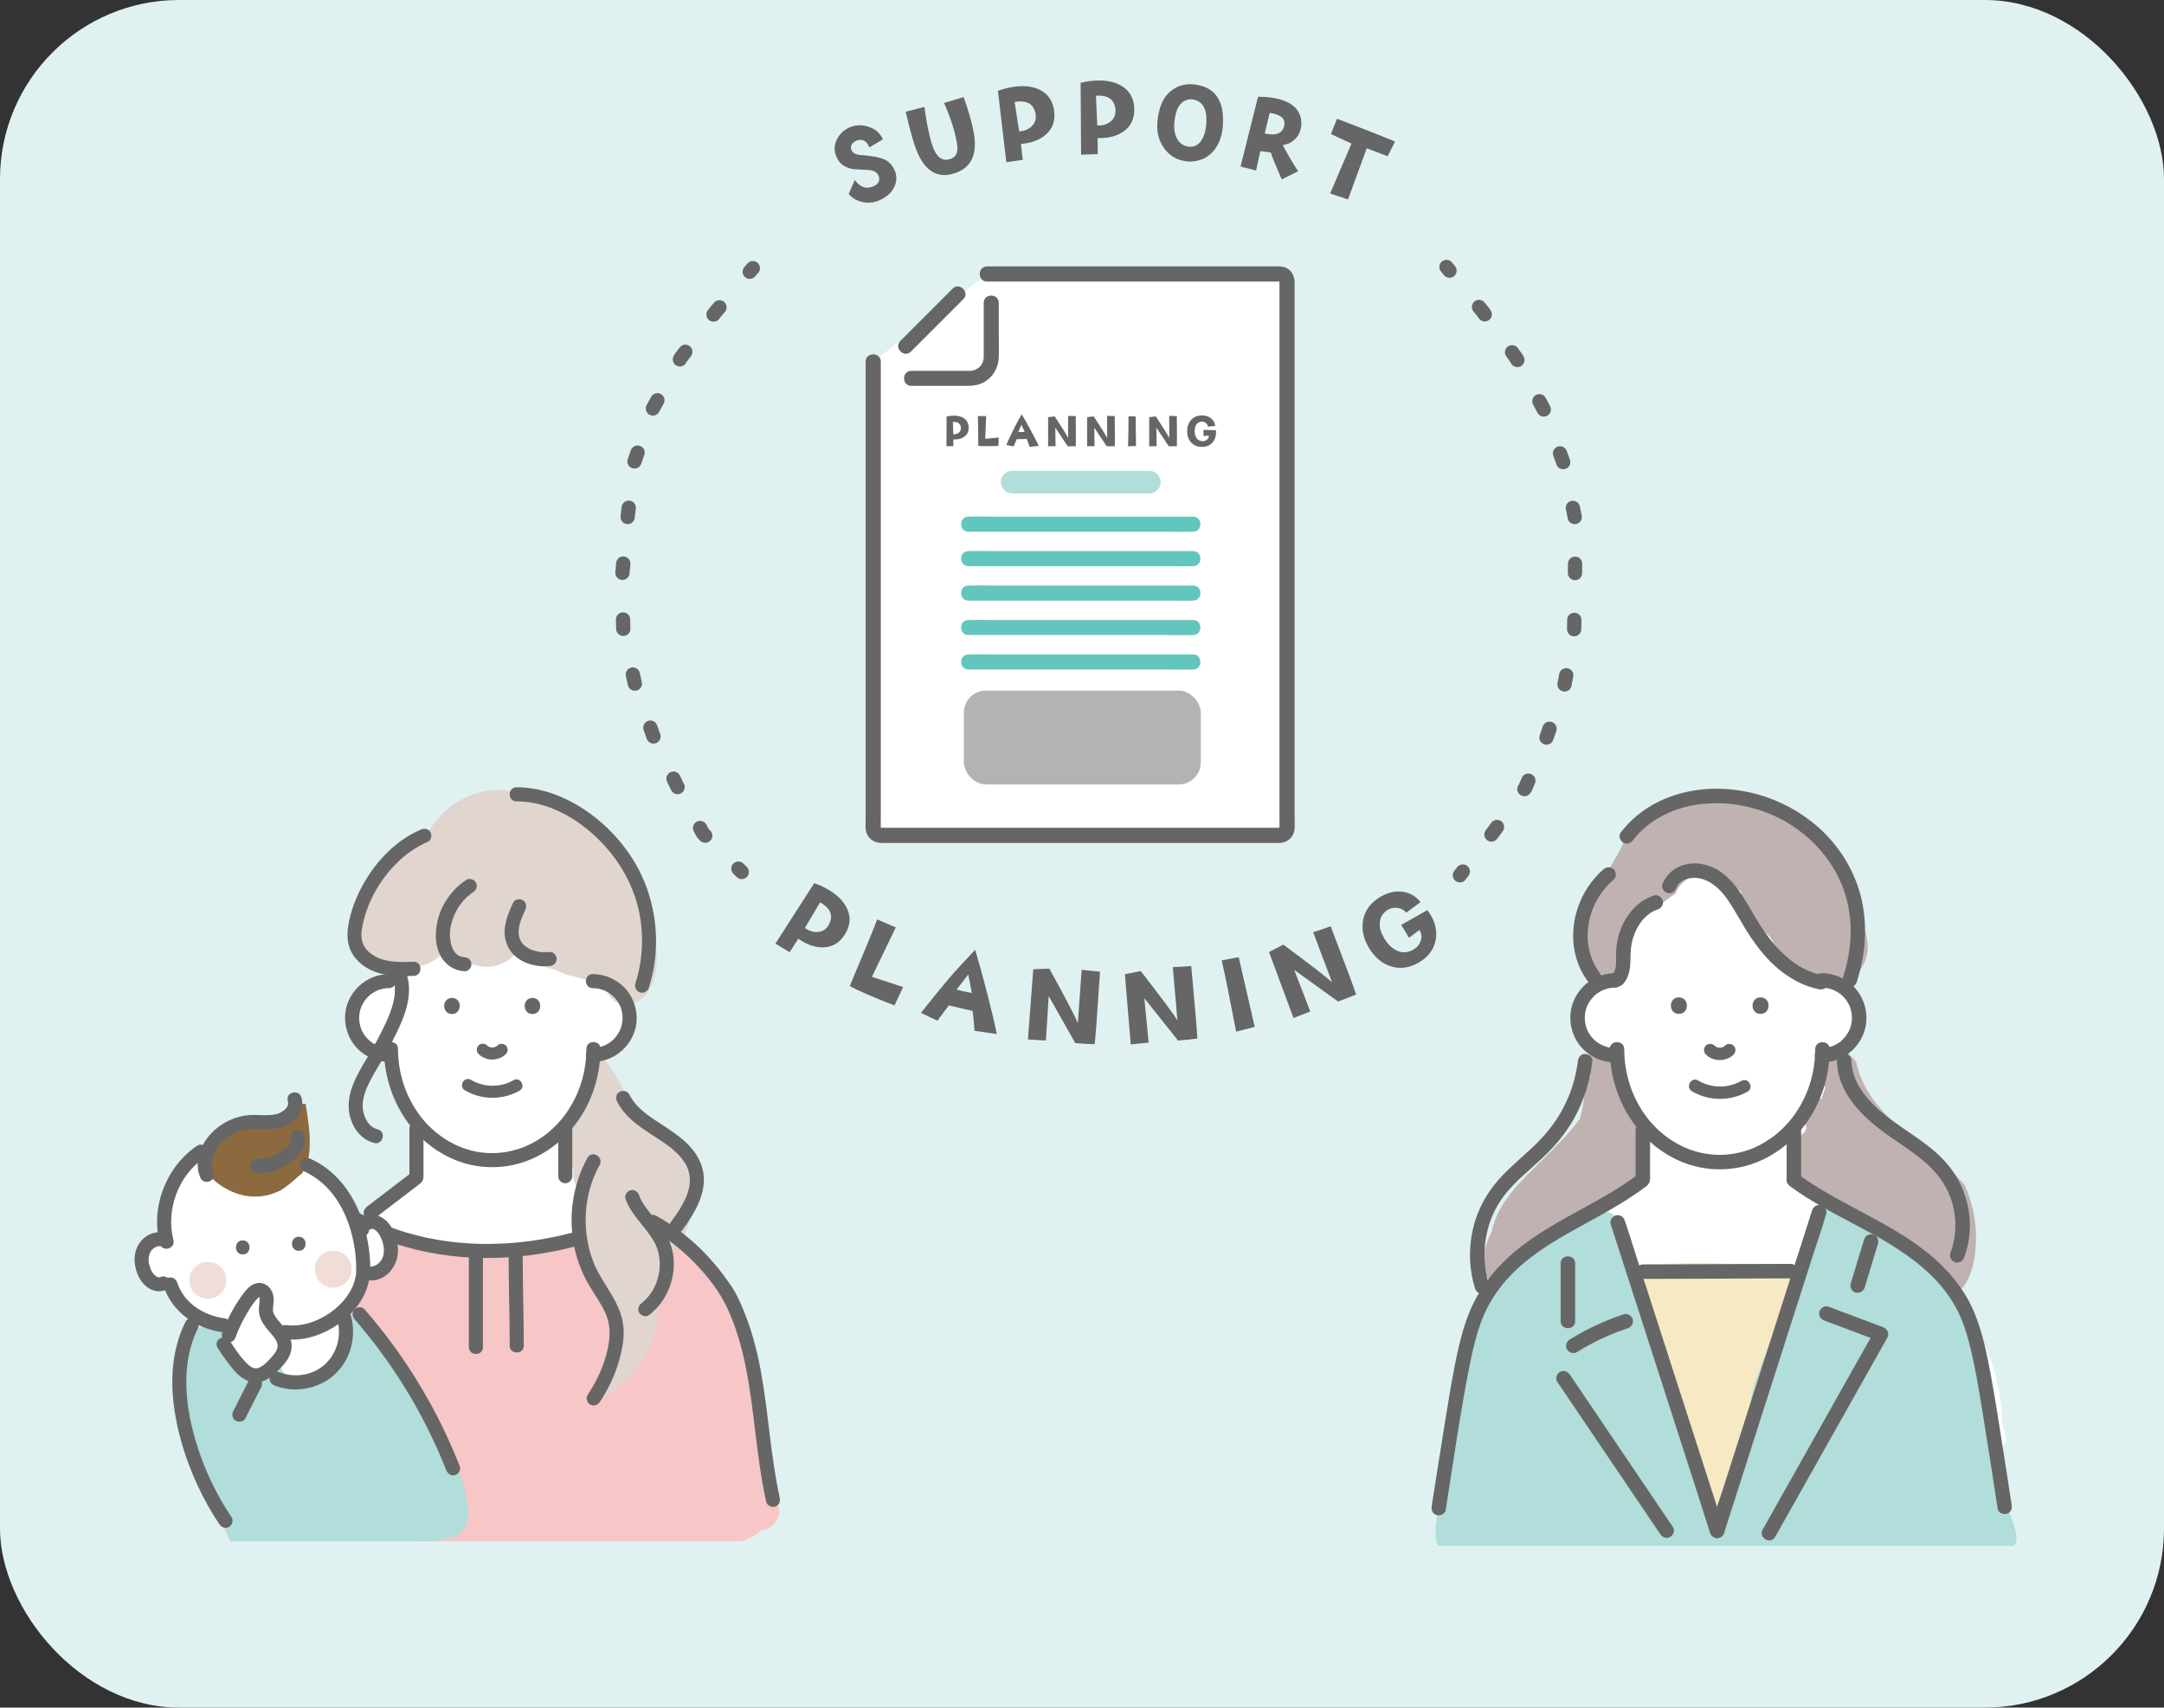 <?xml version="1.0" encoding="UTF-8"?>
<svg id="_東根市ヘルパー派遣" data-name="東根市ヘルパー派遣" xmlns="http://www.w3.org/2000/svg" width="455" height="359" viewBox="0 0 455 359">
  <rect x="0" y="0" width="455" height="359" fill="#333333" stroke="none"/>
  <defs>
    <style>
      .cls-1 {
        fill: #e1d5cf;
      }

      .cls-1, .cls-2, .cls-3, .cls-4, .cls-5, .cls-6, .cls-7, .cls-8, .cls-9, .cls-10, .cls-11, .cls-12 {
        stroke-width: 0px;
      }

      .cls-2 {
        fill: #f2dcd8;
      }

      .cls-13 {
        stroke-dasharray: 0 0 1.966 9.832;
      }

      .cls-13, .cls-14, .cls-15, .cls-16 {
        fill: none;
        stroke: #666;
        stroke-linecap: round;
        stroke-width: 3px;
      }

      .cls-13, .cls-15 {
        stroke-linejoin: bevel;
      }

      .cls-3 {
        fill: #b3b3b3;
      }

      .cls-4 {
        fill: #666;
      }

      .cls-5 {
        fill: #63c6bd;
      }

      .cls-14 {
        stroke-dasharray: 0 0 1.964 9.82;
      }

      .cls-14, .cls-16 {
        stroke-miterlimit: 10;
      }

      .cls-6 {
        fill: #f7c6c6;
      }

      .cls-7 {
        fill: #f7e9c4;
      }

      .cls-8 {
        fill: #8c693e;
      }

      .cls-9 {
        fill: #b1ddda;
      }

      .cls-10 {
        fill: #fff;
      }

      .cls-11 {
        fill: #c0b2b0;
      }

      .cls-12 {
        fill: #dff2f1;
      }
    </style>
  </defs>
  <rect class="cls-12" width="455" height="359" rx="37.667" ry="37.667"/>
  <g>
    <g>
      <path class="cls-11" d="M349.238,254.824c-1.076-6.426-1.432-12.926-1.242-19.436.07-2.384-1.236-3.896-2.931-4.545.532-3.228.102-6.563-1.837-9.862-3.319-5.646-12.124-.528-8.793,5.14.011.019.019.039.03.059-.699.888-1.128,2.021-1.236,3.235-.181,2.042-.519,3.969-1.016,5.803-2.195,2.92-4.848,5.586-7.429,8.149-4.74,4.707-9.864,9.243-11.108,15.478-.538,1.056-.983,2.148-1.303,3.262-1.046,3.645-.041,7.024,2.463,9.025.975,1.32,2.7,1.882,4.402,1.779.033.004.063.012.096.016,1.543.179,2.965-.661,3.911-1.88.15-.182.279-.378.395-.585.492-.819.786-1.744.786-2.628,0-.239-.02-.467-.048-.69.089-.051.188-.106.315-.165.695-.326,1.451-.532,2.182-.767,2.062-.663,4.136-1.291,6.218-1.89,4.165-1.199,8.363-2.269,12.588-3.235,2.876-.657,3.994-3.648,3.556-6.263Z"/>
      <path class="cls-11" d="M412.982,249.022c-6.878-7.944-18.094-12.943-21.86-22.871-.046-.064-.096-.126-.141-.191.006-.067.001-.131.004-.197-.284-.799-.52-1.63-.702-2.496-.356-.544-.821-1.026-1.369-1.415-.911-2.177-2.993-3.63-5.439-3.263-2.279.343-4.686,2.449-4.415,5.001.101.953.22,1.902.339,2.852-3.436,6.819-5.025,15.632-2.269,22.617,1.689,4.282,6.582,7.503,9.871,10.547,3.832,3.547,7.6,7.179,11.502,10.649,3.583,3.186,8.503,5.368,12.745,1.925,3.441-2.792,4.207-7.738,4.225-11.929.017-3.978-.86-7.718-2.416-11.151-.025-.028-.05-.05-.075-.078Z"/>
      <path class="cls-10" d="M421.058,305.582c-.066-1.067.199-1.928.67-2.585-.004-.242-.014-.482-.016-.724-.009-.957-.26-1.757-.67-2.405-.03-1.093-.09-2.186-.19-3.277-.528-5.729-2.018-10.99-4.627-16.125-1.255-2.47-2.649-4.986-4.221-7.4-.74-2.343-2.033-4.361-4.334-5.887-.091-.06-.184-.117-.277-.17-.699-.772-1.428-1.513-2.186-2.216.124-.108.245-.219.368-.327-3.159-1.524-6.356-2.98-9.472-4.576-1.828-.936-5.231-2.298-7.741-4.159-1.514-.169-2.932-.982-3.717-2.586-.256-.106-.511-.215-.769-.317-.09-.036-.181-.07-.272-.104-.422.019-.629-.077-.651-.138-.558-.13-1.067-.405-1.421-.849-.527-.662-.889-1.282-.951-2.13-1.529-.397-2.352-2.191-2.063-3.811-1.857-2.209-1.55-6.066.909-7.739.116-.285.252-.561.389-.838-.641-2.505.432-5.514,3.21-6.324.223-.76.48-1.505.774-2.235-2.249-2.92-.967-8.398,3.84-8.398.43,0,.831.046,1.205.128.268-.329.539-.656.815-.978-.167-.147-.335-.291-.5-.44,1.806-4.191,1.617-9.367-1.123-13.13-.049-.068-.1-.135-.152-.201.556-2.075,1.074-4.146,1.347-6.317.502-4.002.332-8.301-1.244-11.924-.28-1.835-.766-3.631-1.56-5.245-.186-.513-.389-1.023-.62-1.529-2.116-4.634-6.516-7.743-11.139-9.579-2.014-.799-4.137-1.094-6.281-1.086-.851-.217-1.712-.389-2.578-.507-1.961-.652-4.069-.994-6.247-1.04-.868-.018-1.752-.004-2.64.039-7.625,2.079-13.342,7.589-17.959,13.785-.034.227-.071.453-.098.681-.867,1.58-1.562,3.268-2.056,4.989-.771,1.37-1.412,2.815-1.903,4.373-1.016,3.222-1.53,7.482,1.17,10.041.058,1.077.199,2.151.418,3.212-1.21,1.045-2.268,2.275-3.131,3.725-2.001,3.358-2.169,7.58.062,10.432.586.088,1.175.359,1.714.872.414.395.779.814,1.118,1.247.019-0.0.037-.003.057-.003,2.776,0,4.372,1.823,4.798,3.926.398.722.531,1.573.24,2.395.203.585.394,1.172.564,1.763,5.349,3.921,4.921,13.016,2.603,18.495-.309.731-.976,1.199-1.736,1.419-1.155,1.74-3.005,2.899-4.894,3.78-2.371,1.106-4.741,2.196-7.093,3.347-2.689,1.315-5.369,2.67-7.947,4.187-1.994,2.767-3.933,5.581-6.164,8.156.088.364.182.727.286,1.087-3.519,4.2-5.753,9.626-6.934,14.816-1.037,4.563-1.473,9.233-2.347,13.826-.918,4.824-2.412,9.504-3.913,14.171-.423,1.315-.202,2.791.443,4.069.026,1.944.203,3.89.543,5.892.085.499.33,1.003.679,1.465h23.797c2.688-.108,5.38-.135,8.074-.037.243.009.485.026.727.037h64.348l16.644-.97c1.751-.102,3.161-.992,3.929-2.299-.996-5.197-1.578-10.466-1.905-15.751Z"/>
      <path class="cls-11" d="M391.713,194.662c.308-3.936-.76-8.044-2.749-11.383-1.485-2.493-3.531-4.685-5.771-6.514-1.325-1.082-2.695-2.11-4.063-3.137-.374-.281-.751-.558-1.125-.84.058.026-1.283-1.063-1.26-1.044-1.592-1.357-3.527-2.168-5.478-2.316-2.368-1.129-4.895-1.749-7.45-1.722-1.248-.329-2.525-.572-3.833-.693-7.176-.667-12.779,3.047-17.72,7.649-.017.328-.095.679-.249,1.052-2.224,5.379-5.974,9.956-8.072,15.367-1.199,3.093-3.44,9.432-.094,12.002.931.715,1.583,1.73,1.597,2.824.253.087.514.165.786.227,1.654.377,3.565.224,5.292-.402-.567-1.401-.289-3.228,1.187-4.159-1.094-3.672.691-7.393,3.191-10.207.919-1.035,2.035-1.214,3.014-.881,1.018-.989,2.16-1.862,3.34-2.59.185-.453.368-.874.661-1.274.534-.729.97-1.161,1.695-1.692.936-.686,2.057-1.022,3.211-1.065 1-.037,1.857.439,2.435,1.158.694.047,1.397.012,2.093-.111.757.429,1.561.956,2.514,1.636.215.153.249.167.24.152.056.051.18.161.44.384.19.163.377.328.567.49.022.173.045.345.075.518.653,3.739,3.087,6.551,5.947,8.821.997,1.618,1.896,3.288,2.719,5.003.947,1.974,3.046,3.336,5.209,3.866.091.065.172.133.265.197,2.997,2.074,7.606,1.162,10.067-1.299,2.797-2.797,2.795-6.6,1.321-10.014Z"/>
      <path class="cls-7" d="M362.064,317.952c2.558-8.327,5.456-16.537,7.55-25.026.306-1.239.877-2.155,1.594-2.792.899-4.345,2.038-8.617,3.56-12.744.736-.933,1.427-1.925,2.068-2.977,1.52-2.493.452-6.125-1.827-7.573-1.509-.959-3.185-.94-4.612-.224-.638-.387-1.39-.638-2.261-.697-5.725-.384-11.452-.465-17.183-.244-4.481.173-7.967,6.299-4.946,9.859,3.837,4.522,3.377,11.551,6.075,16.489,3.618,6.622,4.924,14.512,5.948,22.011.286,2.091,2.162,3.547,4.033,3.918Z"/>
      <path class="cls-9" d="M302.617,325h120.627c2.231-1-1.075-7.643-2.232-10.215-1.307-2.906-2.087-6.022-2.559-9.157-.169-1.12,1.283-3.566.452-4.059-1.139-7.937-2.16-14.469-4.574-22.248-1.762-5.677-5.468-11.056-10.787-13.841-.931-1.049-1.944-2.024-3.032-2.89-1.142-.909-2.516-1.647-3.921-2.033-2.322-1.619-4.824-2.998-7.314-4.179-.477-.226-.745-2.539-1.483-.45-1.71-.728-3.165-4.866-4.469-2.957-.648.23-1.885,5.104-2.322,5.679-.204.239-.392.512-.558.826-1.621,3.053-2.597,6.17-3.032,9.526-2.769,6.813-5.439,13.664-8.004,20.554-2.518,5.959-.813,13.517-4.308,18.956-2.112,3.286-.831,2.385-.868,2.603-.086-.388-3.385,9.066-3.471,8.678-.207-.929-2.05-9.925-2.603-10.414-1.463-4.265-4.612-9.62-6.075-13.885-.572-1.667.533-5.798-.868-6.075-3.925-10.102-5.448-20.079-9.373-30.18-.837-2.153-2.957-5.15-5.38-4.532-7.78,1.982-15.3,7.373-20.486,13.564-2.747,3.279-4.728,7.055-5.766,11.056-.007.021-.017.039-.024.06-2.908,8.326-4.764,16.984-5.559,25.742-1.519,3.55-1.152,7.416-2.01,11.193-.476,2.098-1.503,7.825,0,8.678Z"/>
    </g>
    <g>
      <path class="cls-4" d="M376.369,249.387c9.354,6.912,21.124,10.475,29.503,18.572,2.125,2.053,3.874,4.242,5.312,6.823,1.546,2.775,2.462,5.862,3.196,8.938,1.299,5.441,2.111,11.018,3.013,16.537.923,5.644,1.759,11.302,2.641,16.953.127.813,1.145,1.264,1.873,1.064.868-.238,1.191-1.058,1.064-1.873-.824-5.276-1.612-10.558-2.459-15.831-.837-5.204-1.648-10.434-2.733-15.592-.721-3.427-1.642-6.822-3.1-10.015-1.278-2.798-3.094-5.358-5.164-7.626-4.001-4.383-9.096-7.603-14.247-10.461-5.855-3.248-11.958-6.125-17.362-10.119-.662-.489-1.7-.11-2.084.546-.453.774-.117,1.593.546,2.084h0Z"/>
      <path class="cls-4" d="M344.613,246.757c-9.309,7.09-21.088,10.702-29.253,19.329-2.132,2.252-3.988,4.809-5.393,7.577-1.506,2.967-2.472,6.186-3.228,9.416-1.285,5.484-2.117,11.091-3.034,16.646-.931,5.642-1.785,11.298-2.679,16.946-.129.811.208,1.638,1.064,1.873.724.199,1.744-.246,1.873-1.064,1.619-10.225,3.054-20.512,5.082-30.667.654-3.277,1.437-6.558,2.672-9.671,1.065-2.681,2.669-5.263,4.478-7.423,3.669-4.383,8.283-7.447,13.217-10.271,5.651-3.235,11.537-6.101,16.737-10.062.653-.497.998-1.312.546-2.084-.376-.643-1.425-1.048-2.084-.546h0Z"/>
      <g>
        <path class="cls-4" d="M381.664,220.569c-.016,4.592-1.263,9.038-3.768,12.918-1.167,1.808-2.57,3.406-4.293,4.858-1.376,1.159-3.46,2.435-5.091,3.085-4.025,1.604-8.227,1.799-12.299.548-3.901-1.198-7.515-3.848-9.964-7.096-3.146-4.173-4.722-9.158-4.74-14.313-.007-1.96-3.053-1.963-3.046,0,.036,10.135,5.809,19.968,15.387,23.798,4.388,1.754,9.403,1.935,13.918.548,4.702-1.444,8.724-4.465,11.682-8.361,3.466-4.564,5.238-10.276,5.258-15.986.007-1.96-3.039-1.963-3.046,0h0Z"/>
        <path class="cls-4" d="M383.044,207.644c1.362.015,2.532.386,3.716,1.194.154.105.41.316.652.548.257.247.508.51.724.795-.087-.114.124.187.152.229.107.162.208.328.304.497.167.297.308.599.373.776.961,2.659.24,5.402-1.921,7.239-.366.311-1.251.826-1.694.986-.862.311-1.461.415-2.305.425-1.959.022-1.964,3.068,0,3.046,3.951-.044,7.442-2.5,8.827-6.197,1.341-3.579.211-7.895-2.738-10.335-1.733-1.434-3.834-2.224-6.089-2.249-1.96-.022-1.962,3.024,0,3.046h0Z"/>
        <path class="cls-4" d="M339.558,220.333c-1.362-.015-2.532-.386-3.716-1.194-.154-.105-.41-.316-.652-.548-.257-.247-.508-.51-.724-.795.087.115-.124-.187-.152-.228-.107-.162-.208-.328-.304-.497-.167-.297-.308-.599-.373-.776-.961-2.659-.24-5.402,1.921-7.239.366-.311,1.251-.826,1.694-.986.862-.311,1.461-.415,2.305-.425,1.959-.022,1.964-3.068,0-3.046-3.951.044-7.442,2.5-8.827,6.197-1.341,3.579-.211,7.895,2.738,10.335,1.733,1.434,3.834,2.224,6.089,2.249,1.96.022,1.962-3.024,0-3.046h0Z"/>
      </g>
      <g>
        <path class="cls-4" d="M370.173,213.163c2.24,0,2.244-3.481,0-3.481-2.24,0-2.244,3.481,0,3.481h0Z"/>
        <path class="cls-4" d="M353.002,213.163c2.24,0,2.244-3.481,0-3.481-2.24,0-2.244,3.481,0,3.481h0Z"/>
      </g>
      <path class="cls-4" d="M358.656,221.676c1.548,1.583,4.305,1.584,5.863.017.482-.485.52-1.368,0-1.846-.52-.477-1.332-.517-1.846,0-.076.076-.155.148-.239.215.088-.068.176-.136.264-.204-.184.142-.383.258-.596.351.104-.044.208-.088.312-.132-.249.103-.507.171-.774.208.116-.015.231-.031.347-.047-.269.032-.536.031-.805-.003.116.015.231.031.347.047-.249-.036-.489-.1-.723-.193.104.044.208.088.312.132-.214-.091-.414-.204-.6-.344.088.068.176.136.264.204-.099-.078-.192-.16-.28-.251-.478-.489-1.373-.515-1.846,0-.483.526-.51,1.324,0,1.846h0Z"/>
      <path class="cls-4" d="M366.117,227.249c-2.807,1.61-6.28,1.571-9.06-.082-1.447-.861-2.762,1.395-1.318,2.254,3.557,2.116,8.108,2.14,11.695.082,1.457-.836.144-3.092-1.318-2.254h0Z"/>
      <g>
        <path class="cls-4" d="M343.9,237.591v10.156c0,.797.701,1.56,1.523,1.523.825-.037,1.523-.669,1.523-1.523v-10.156c0-.797-.701-1.56-1.523-1.523-.825.037-1.523.669-1.523,1.523h0Z"/>
        <path class="cls-4" d="M375.656,237.591v10.156c0,.797.7,1.56,1.523,1.523.825-.037,1.523-.669,1.523-1.523v-10.156c0-.797-.7-1.56-1.523-1.523-.825.037-1.523.669-1.523,1.523h0Z"/>
      </g>
      <path class="cls-4" d="M352.479,186.673c.807-1.981,3.402-2.461,5.374-1.891,2.524.73,4.338,2.745,5.74,4.869,1.591,2.41,2.903,4.991,4.522,7.385,1.669,2.467,3.565,4.831,5.873,6.731,2.47,2.033,5.331,3.612,8.496,4.217.807.154,1.643-.226,1.873-1.064.204-.744-.252-1.718-1.064-1.873-5.912-1.128-10.121-5.739-13.238-10.593-3.123-4.864-5.773-11.604-12.171-12.792-3.481-.646-6.97.832-8.344,4.203-.31.762.337,1.674,1.064,1.873.872.24,1.562-.299,1.873-1.064h0Z"/>
      <path class="cls-4" d="M347.726,188.27c-3.374,1.13-5.687,3.861-6.953,7.109-.611,1.569-.928,3.268-.986,4.949-.05,1.439.255,3.358-.688,4.417-.547.614-.605,1.548,0,2.154.557.557,1.605.617,2.154,0,1.309-1.469,1.545-3.317,1.565-5.217.017-1.641.073-2.92.541-4.474.798-2.65,2.591-5.135,5.176-6.001.78-.261,1.29-1.049,1.064-1.873-.209-.761-1.09-1.326-1.873-1.064h0Z"/>
      <path class="cls-4" d="M343.376,176.612c1.718-2.277,4.05-4.05,6.584-5.329,1.25-.631,2.561-1.121,3.909-1.498.704-.197,1.416-.361,2.134-.494.591-.109,1.067-.18,1.435-.224,2.291-.271,4.614-.269,6.906-.007.101.012.203.024.304.036.499.059-.295-.045.202.027.252.037.504.076.755.119.603.103,1.202.223,1.798.361,1.09.253,2.167.564,3.223.933,8.258,2.878,15.194,9.628,17.557,18.201.747,2.711,1.011,5.127.917,7.983-.102,3.062-.686,5.969-1.649,8.947-.253.782.296,1.662,1.064,1.873.824.227,1.619-.278,1.873-1.064,1.77-5.476,2.315-11.335,1.112-16.99-1.037-4.877-3.42-9.402-6.731-13.116-6.455-7.238-16.443-11.202-26.101-10.47-6.981.529-13.643,3.502-17.923,9.173-.496.657-.105,1.703.546,2.084.78.456,1.587.112,2.084-.546h0Z"/>
      <path class="cls-4" d="M337.14,182.765c-5.145,4.436-7.612,11.855-5.768,18.448.519,1.858,1.381,3.627,2.538,5.17.492.657,1.316.995,2.084.546.648-.379,1.042-1.422.546-2.084-1.8-2.402-2.709-5.13-2.732-8.023-.023-2.854.775-5.658,2.272-8.134.873-1.443,1.903-2.64,3.214-3.77.623-.537.551-1.602,0-2.154-.618-.618-1.529-.539-2.154,0h0Z"/>
      <path class="cls-4" d="M381.02,254.44c-.715,2.235-1.43,4.47-2.146,6.705-1.704,5.324-3.407,10.647-5.111,15.971-2.066,6.455-4.131,12.91-6.197,19.364-1.785,5.577-3.57,11.155-5.354,16.732-.862,2.695-1.841,5.38-2.594,8.107-.011.039-.025.077-.037.116-.251.783.294,1.662,1.064,1.873.822.226,1.622-.278,1.873-1.064.715-2.235,1.43-4.47,2.146-6.705,1.704-5.324,3.407-10.647,5.111-15.971,2.066-6.455,4.131-12.91,6.197-19.364,1.785-5.577,3.57-11.155,5.354-16.732.862-2.695,1.841-5.38,2.594-8.107.011-.039.025-.077.037-.116.251-.783-.294-1.662-1.064-1.873-.822-.226-1.622.278-1.873,1.064h0Z"/>
      <path class="cls-4" d="M362.518,321.435c-.694-2.153-1.388-4.306-2.082-6.46-1.666-5.17-3.333-10.339-4.999-15.509-2.009-6.232-4.017-12.463-6.026-18.695-1.742-5.404-3.484-10.808-5.226-16.212-.845-2.62-1.636-5.266-2.536-7.868-.012-.036-.023-.072-.035-.108-.252-.783-1.056-1.288-1.873-1.064-.769.211-1.317,1.087-1.064,1.873l2.082,6.46c1.666,5.17,3.333,10.339,4.999,15.509,2.009,6.232,4.017,12.463,6.026,18.695,1.742,5.404,3.484,10.808,5.226,16.212.845,2.62,1.636,5.265,2.536,7.868.012.036.023.072.035.108.252.783,1.056,1.288,1.873,1.064.769-.211,1.317-1.087,1.064-1.873h0Z"/>
      <path class="cls-4" d="M345.482,268.87c8.225-.001,16.449-.065,24.674-.094,2.109-.007,4.218-.013,6.326-.013,1.96-0,1.963-3.046,0-3.046-8.225.001-16.449.065-24.674.094-2.109.007-4.218.013-6.326.013-1.96 0-1.963,3.046,0,3.046h0Z"/>
      <path class="cls-4" d="M328.141,265.606v12.156c0,1.96,3.046,1.963,3.046,0v-12.156c0-1.96-3.046-1.963-3.046,0h0Z"/>
      <path class="cls-4" d="M331.572,284.258c3.346-2.089,6.912-3.774,10.66-5.003.781-.256,1.289-1.053,1.064-1.873-.21-.765-1.089-1.321-1.873-1.064-3.99,1.309-7.825,3.086-11.388,5.31-.697.435-.97,1.359-.546,2.084.407.696,1.383.984,2.084.546h0Z"/>
      <path class="cls-4" d="M327.435,290.522c5.633,8.329,11.266,16.659,16.9,24.988,1.593,2.355,3.185,4.709,4.778,7.064.46.68,1.341.981,2.084.546.675-.395,1.009-1.399.546-2.084-5.633-8.329-11.267-16.659-16.9-24.988-1.593-2.355-3.185-4.709-4.778-7.064-.46-.68-1.341-.981-2.084-.546-.675.395-1.009,1.399-.546,2.084h0Z"/>
      <path class="cls-4" d="M391.943,260.594c-.938,3.095-1.877,6.19-2.815,9.285-.231.762.276,1.694,1.064,1.873.822.187,1.626-.247,1.873-1.064.938-3.095,1.877-6.19,2.815-9.285.231-.762-.276-1.694-1.064-1.873-.822-.187-1.626.247-1.873,1.064h0Z"/>
      <path class="cls-4" d="M383.609,277.638c3.828,1.437,7.656,2.874,11.484,4.311-.303-.746-.607-1.491-.91-2.237-6.109,10.852-12.219,21.705-18.328,32.557-1.746,3.101-3.491,6.201-5.237,9.302-.963,1.71,1.667,3.247,2.63,1.537,6.109-10.852,12.219-21.705,18.328-32.557,1.746-3.101,3.491-6.202,5.237-9.302.517-.918.009-1.892-.91-2.237-3.828-1.437-7.656-2.874-11.484-4.311-.77-.289-1.669.322-1.873,1.064-.235.854.291,1.583,1.064,1.873h0Z"/>
      <path class="cls-4" d="M386.236,223.008c.135,7.123,5.801,12.231,11.218,16.008,2.747,1.915,5.608,3.705,8.058,6.006,2.365,2.222,4.144,4.878,5.015,8.024.958,3.46.793,7.105-.468,10.471-.289.77.321,1.669,1.064,1.873.854.235,1.584-.291,1.873-1.064,2.466-6.581,1.012-14.171-3.482-19.515-4.399-5.231-10.991-7.858-15.741-12.693-2.443-2.486-4.425-5.597-4.491-9.111-.037-1.958-3.083-1.964-3.046,0h0Z"/>
      <path class="cls-4" d="M331.759,223.092c-.407,3.467-1.499,6.881-3.134,9.962-1.693,3.19-3.952,5.888-6.584,8.344-2.708,2.527-5.63,4.861-7.925,7.792-2.221,2.836-3.792,6.138-4.525,9.672-.827,3.986-.678,8.161.563,12.046.25.783,1.057,1.288,1.873,1.064.77-.212,1.315-1.087,1.064-1.873-2.032-6.361-.842-13.643,3.312-18.924,2.254-2.865,5.14-5.149,7.792-7.623,2.701-2.519,5.078-5.34,6.86-8.588,2.022-3.686,3.261-7.702,3.751-11.871.096-.818-.769-1.523-1.523-1.523-.903,0-1.427.702-1.523,1.523h0Z"/>
    </g>
  </g>
  <g>
    <g>
      <g>
        <g>
          <path class="cls-10" d="M207.541,57.607h61.569c.825,0,1.5.675,1.5,1.5v115.012c0,.825-.675,1.5-1.5,1.5h-84.008c-.825,0-1.5-.675-1.5-1.5v-98.073"/>
          <path class="cls-4" d="M207.541,59.202h60.704c.22,0,.44.006.66,0,.052-.001.105-.002.157,0,.013.001.025-.001.038,0-.06-.003-.055-.087-.017-.001.006.015.108.068-.022-.011-.026-.016-.151-.143-.02-.013.13.13.003.006-.013-.02-.082-.134-.019-.025-.011-.022.071.027.007.119-.001-.022.001.019-.001.039,0,.059.004.1,0,.2,0,.299v112.23c0,.792.037,1.595,0,2.387-0.0.01.001.02,0,.03.014-.219-.1.134.012-.05.122-.2-.142.159.082-.049.046-.043-.188.015-.005.004-.075.004-.152.002-.226,0-.468-.009-.938,0-1.406,0h-80.9c-.431,0-.871-.025-1.302,0-.055.003-.114.004-.17,0,.238.015-.211-.081.087.046.074.031-.168-.145.012.049.045.049-.015-.192-.004-.004-.001-.02.001-.04,0-.06-.035-.98,0-1.967,0-2.948v-95.061c0-2.053-3.19-2.056-3.19,0v95.619c0,.814-.033,1.636,0,2.45.075,1.837,1.496,3.085,3.291,3.099.455.003.911,0,1.367,0h81.15c.396,0,.793.006,1.19,0,1.779-.028,3.136-1.332,3.202-3.119.029-.783,0-1.572,0-2.355V60.499c0-.388.002-.775,0-1.163-.008-1.454-.803-2.806-2.274-3.211-.526-.145-1.082-.113-1.622-.113h-60.768c-2.053,0-2.056,3.19,0,3.19h0Z"/>
        </g>
        <path class="cls-4" d="M206.837,63.67c0,3.723.007,7.445,0,11.168,0,.065.001.131,0,.196,0,.009 0.0.019,0,.028-.002.112-.058.609-.023.423-.041.216-.099.429-.171.637-.011.031-.119.273-.027.074-.045.097-.097.194-.15.286-.053.093-.11.185-.169.274.001-.002-.154.209-.067.099.099-.126-.113.124-.135.146-.093.096-.187.19-.285.281-.064.059-.55.382-.707.451-.308.135-.704.22-1.001.232-.166.007-.333.003-.499.003h-11.986c-2.032,0-2.036,3.158,0,3.158h11.818c1.179,0,2.305-.168,3.368-.724,1.888-.987,3.064-2.982,3.183-5.082.1-1.768.008-3.565.008-5.335v-6.314c0-2.032-3.158-2.036-3.158,0h0Z"/>
        <path class="cls-4" d="M191.531,73.913c3.21-3.21,6.42-6.42,9.631-9.631.457-.457.914-.914,1.371-1.371,1.439-1.439-.794-3.673-2.233-2.233l-9.631,9.631-1.371,1.371c-1.439,1.439.794,3.673,2.233,2.233h0Z"/>
      </g>
      <path class="cls-9" d="M212.803,103.728h28.878c1.239,0,2.426-1.089,2.369-2.369-.058-1.283-1.041-2.369-2.369-2.369h-28.878c-1.239,0-2.426,1.09-2.369,2.369.058,1.283,1.041,2.369,2.369,2.369h0Z"/>
      <g>
        <path class="cls-5" d="M203.614,111.781h41.434c1.908,0,3.83.068,5.737,0,.028-.001.056,0,.084,0,2.032,0,2.036-3.158,0-3.158h-41.434c-1.908,0-3.83-.068-5.737,0-.028.001-.056,0-.084,0-2.032,0-2.036,3.158,0,3.158h0Z"/>
        <path class="cls-5" d="M203.614,119.023h41.434c1.908,0,3.83.068,5.737,0,.028-.001.056,0,.084,0,2.032,0,2.036-3.158,0-3.158h-41.434c-1.908,0-3.83-.068-5.737,0-.028.001-.056,0-.084,0-2.032,0-2.036,3.158,0,3.158h0Z"/>
        <path class="cls-5" d="M203.614,126.266h41.434c1.908,0,3.83.068,5.737,0,.028-.001.056,0,.084,0,2.032,0,2.036-3.158,0-3.158h-41.434c-1.908,0-3.83-.068-5.737,0-.028.001-.056,0-.084,0-2.032,0-2.036,3.158,0,3.158h0Z"/>
        <path class="cls-5" d="M203.614,133.508h41.434c1.908,0,3.83.068,5.737,0,.028-.001.056,0,.084,0,2.032,0,2.036-3.158,0-3.158h-41.434c-1.908,0-3.83-.068-5.737,0-.028.001-.056,0-.084,0-2.032,0-2.036,3.158,0,3.158h0Z"/>
        <path class="cls-5" d="M203.614,140.75h41.434c1.908,0,3.83.068,5.737,0,.028-.001.056,0,.084,0,2.032,0,2.036-3.158,0-3.158h-41.434c-1.908,0-3.83-.068-5.737,0-.028.001-.056,0-.084,0-2.032,0-2.036,3.158,0,3.158h0Z"/>
      </g>
      <g>
        <path class="cls-4" d="M203.664,89.754c.047.909-.263,1.599-.929,2.07-.586.417-1.346.606-2.282.565l-.01,1.394-1.444.03.03-6.251c.545-.121,1.06-.182,1.545-.182.841,0,1.538.182,2.09.546.626.417.959,1.026 1,1.827ZM202.018,89.774c-.121-.768-.676-1.124-1.666-1.07l.081,2.585c.431.033.806-.065,1.126-.298s.48-.56.48-.984c0-.067-.007-.144-.02-.232Z"/>
        <path class="cls-4" d="M209.995,91.985l-.061,1.768c-.902.033-1.696.051-2.383.051-.889,0-1.508-.024-1.858-.071-.02-3.244-.05-5.331-.091-6.261h1.757l-.212,4.767,2.848-.253Z"/>
        <path class="cls-4" d="M218.416,93.742c-.693.074-1.343.139-1.949.192-.195-.619-.387-1.165-.576-1.636l-2.12.03-.646,1.535-1.555-.323c.835-1.824,1.474-3.167,1.919-4.029.135-.263.579-1.07,1.333-2.423.579.962,1.245,2.144,1.999,3.544.693,1.286,1.225,2.322,1.595,3.109ZM215.448,90.794c-.094-.215-.323-.71-.687-1.484l-.666,1.525c.478.013.929,0,1.353-.041Z"/>
        <path class="cls-4" d="M226.191,93.804c-.545.019-1.107.03-1.686.03l-2.615-3.908.051,3.878-1.565.019v-6.119l1.394-.161c1.629,2.497,2.571,4.012,2.827,4.544l-.02-4.655c.707.027,1.242.04,1.606.04l.03,4.524c0,.901-.007,1.504-.02,1.808Z"/>
        <path class="cls-4" d="M234.391,93.804c-.545.019-1.107.03-1.686.03l-2.615-3.908.051,3.878-1.565.019v-6.119l1.394-.161c1.629,2.497,2.571,4.012,2.827,4.544l-.02-4.655c.707.027,1.242.04,1.606.04l.03,4.524c0,.901-.007,1.504-.02,1.808Z"/>
        <path class="cls-4" d="M238.854,93.772c-.33.007-.885.027-1.666.061.081-3.103.111-5.211.091-6.321l1.504.04.071,6.22Z"/>
        <path class="cls-4" d="M247.447,93.804c-.545.019-1.107.03-1.686.03l-2.615-3.908.051,3.878-1.565.019v-6.119l1.394-.161c1.629,2.497,2.571,4.012,2.827,4.544l-.02-4.655c.707.027,1.242.04,1.606.04l.03,4.524c0,.901-.007,1.504-.02,1.808Z"/>
        <path class="cls-4" d="M255.666,90.461c.013.155.02.307.02.454,0,.889-.269,1.617-.808,2.187-.539.568-1.252.854-2.141.854-.943,0-1.696-.304-2.262-.909-.552-.586-.838-1.353-.858-2.302-.02-.97.236-1.768.767-2.394.552-.659,1.306-.996,2.262-1.01.741-.014,1.373.165,1.898.535.559.404.885.963.98,1.676l-1.535.142c-.06-.329-.222-.594-.485-.792-.263-.199-.559-.285-.888-.258-.397.026-.724.191-.98.494-.236.276-.377.62-.424,1.03-.02.189-.03.34-.03.454,0,.532.104.98.313,1.344.249.438.616.693,1.101.767.087.014.182.021.283.021.35,0,.655-.111.914-.333.259-.223.385-.505.379-.849l-1.121.102v-1.303l2.615.091Z"/>
      </g>
      <rect class="cls-3" x="202.659" y="145.185" width="49.819" height="19.74" rx="4.65" ry="4.65"/>
    </g>
    <g>
      <path class="cls-4" d="M185.63,29.309l-2.849,1.681c-.226-.645-.574-1.102-1.042-1.369-.468-.267-1.014-.283-1.639-.048-.422.171-.745.416-.967.734-.234.376-.277.77-.127,1.184.226.645.829,1.008,1.809,1.085,2.409.184,4.105.489,5.086.917,1.072.479,1.843,1.344,2.314,2.593.373,1.008.327,2.045-.137,3.11-.572,1.32-1.71,2.325-3.415,3.016-1.071.434-2.192.519-3.361.255-1.17-.265-2.122-.827-2.856-1.688l1.284-2.943c1.006,1.401,2.164,1.898,3.474,1.491,1.37-.432,1.893-1.18,1.568-2.242-.245-.778-.925-1.223-2.041-1.333-.348-.035-1.463-.102-3.347-.199-1.766-.286-2.949-1.168-3.547-2.647-.476-1.177-.459-2.325.054-3.445.512-1.12,1.343-1.975,2.492-2.563,1.285-.643,2.675-.731,4.172-.267,1.496.466,2.521,1.358,3.074,2.68Z"/>
      <path class="cls-4" d="M204.761,27.977c.807,4.615-.626,7.459-4.3,8.53-3.69,1.075-6.377-.834-8.062-5.729-.576-1.667-1.23-4.096-1.959-7.286l3.921-1.024c.438,3.231.954,5.812,1.547,7.743.858,2.772,2.171,3.839,3.941,3.202.906-.331,1.393-.993,1.459-1.984.044-.683-.143-1.845-.561-3.485-.459-1.798-1.205-3.899-2.239-6.307l4.098-1.222c1.064,2.92,1.782,5.441,2.156,7.562Z"/>
      <path class="cls-4" d="M221.591,22.988c.38,2.167-.159,3.915-1.62,5.241-1.283,1.175-3.053,1.851-5.31,2.029l.386,3.347-3.456.498-1.767-15.009c1.273-.452,2.491-.749,3.654-.892,2.019-.247,3.745-.017,5.177.693,1.625.817,2.604,2.182,2.937,4.092ZM217.647,23.521c-.517-1.806-1.954-2.499-4.313-2.078l.955,6.18c1.044-.046,1.915-.395,2.614-1.046.699-.652.986-1.486.861-2.504-.02-.162-.059-.346-.117-.552Z"/>
      <path class="cls-4" d="M238.473,22.564c.141,2.196-.587,3.874-2.184,5.032-1.403,1.027-3.237,1.505-5.5,1.435l.017,3.369-3.49.116-.113-15.112c1.315-.309,2.558-.471,3.73-.485,2.034-.025,3.724.394,5.07,1.256,1.526.991,2.35,2.453,2.471,4.389ZM234.495,22.662c-.316-1.853-1.669-2.698-4.06-2.538l.273,6.247c1.042.068,1.947-.183,2.713-.754.766-.571,1.143-1.369,1.13-2.394-.002-.162-.021-.35-.056-.56Z"/>
      <path class="cls-4" d="M257.123,26.31c-.124,2.034-.691,3.729-1.702,5.086-1.127,1.507-2.652,2.353-4.574,2.536-.464.044-.906.042-1.326-.008-2.021-.236-3.602-1.15-4.742-2.743-1.1-1.522-1.578-3.314-1.435-5.379.235-3.267,1.274-5.561,3.117-6.886,1.379-1.002,2.98-1.38,4.803-1.134,4.229.544,6.183,3.387,5.859,8.527ZM253.621,26.194c.269-3.278-.744-5.053-3.039-5.321-2.162-.008-3.386,1.628-3.671,4.904-.114,1.249.055,2.325.507,3.231.529,1.078,1.376,1.685,2.54,1.821,1.164.136,2.072-.348,2.726-1.451.524-.839.837-1.9.938-3.184Z"/>
      <path class="cls-4" d="M272.949,35.995l-3.453,1.728c-1.282-2.921-2.051-4.809-2.307-5.661l-2.191-.297-.896,4.079-3.268-.818,3.678-14.684c1.579-.007,2.984.144,4.216.452,3.3.826,4.931,2.586,4.894,5.277-.004.352-.054.717-.148,1.096-.229.916-.678,1.668-1.345,2.256-.667.588-1.471.948-2.41,1.082,1.266,2.381,2.343,4.211,3.231,5.49ZM270.057,26.236c.17-1.149-.574-1.931-2.231-2.346-.269-.067-.557-.123-.865-.167l-1.038,4.346c2.498.542,3.876-.069,4.134-1.833Z"/>
      <path class="cls-4" d="M293.317,29.759l-1.545,3.091c-1.939-.719-3.407-1.277-4.405-1.674l-3.938,10.756-3.756-1.258,4.487-10.485-4.324-2.01,1.282-3.221c3.602,1.381,6.545,2.525,8.829,3.434,1.361.542,2.484.997,3.371,1.367Z"/>
    </g>
    <g>
      <path class="cls-4" d="M177.825,196.148c-1.083,1.915-2.61,2.922-4.581,3.019-1.736.093-3.533-.51-5.39-1.806l-1.828,2.83-2.986-1.812,8.169-12.714c1.27.46,2.399,1.004,3.388,1.633,1.717,1.092,2.903,2.366,3.558,3.824.736,1.664.626,3.339-.331,5.025ZM174.441,194.055c.748-1.723.078-3.171-2.011-4.345l-3.188,5.379c.835.628,1.73.912,2.684.853.954-.059,1.706-.521,2.256-1.387.087-.137.174-.304.26-.5Z"/>
      <path class="cls-4" d="M189.894,207.519l-1.821,3.867c-2.036-.785-3.817-1.507-5.342-2.162-1.974-.848-3.328-1.491-4.06-1.93,3.052-7.228,4.976-11.893,5.773-13.994l3.903,1.677-5.02,10.385,6.566,2.157Z"/>
      <path class="cls-4" d="M209.581,217.398c-1.67-.231-3.232-.459-4.685-.686-.097-1.566-.229-2.958-.397-4.174l-4.993-1.165-2.411,3.225-3.46-1.665c3.022-3.794,5.306-6.572,6.851-8.335.469-.538,1.982-2.174,4.541-4.909.797,2.597,1.672,5.757,2.625,9.482.877,3.421,1.52,6.163,1.93,8.227ZM204.334,208.748c-.096-.56-.344-1.855-.746-3.884l-2.453,3.189c1.113.31,2.18.542,3.199.694Z"/>
      <path class="cls-4" d="M230.161,219.538c-1.318-.051-2.675-.129-4.071-.234l-5.593-9.898-.585,9.358-3.777-.237,1.115-14.753,3.389-.135c3.472,6.318,5.468,10.142,5.988,11.47l.8-11.227c1.699.194,2.987.324,3.864.391l-.752,10.912c-.164,2.175-.291,3.626-.378,4.354Z"/>
      <path class="cls-4" d="M251.755,218.353c-1.31.158-2.662.295-4.057.411l-7.084-8.893.898,9.332-3.767.362-1.225-14.744,3.325-.668c4.425,5.691,6.999,9.152,7.722,10.383l-.98-11.213c1.708-.076,3.001-.15,3.877-.224l.978,10.894c.18,2.174.285,3.627.313,4.359Z"/>
      <path class="cls-4" d="M263.814,215.889c-.776.185-2.078.519-3.905,1-1.406-7.372-2.419-12.366-3.038-14.979l3.575-.679,3.368,14.658Z"/>
      <path class="cls-4" d="M285.136,209.074c-1.219.505-2.485,1.001-3.797,1.487l-9.217-6.655,3.378,8.746-3.53,1.362-5.15-13.869,3.022-1.539c5.794,4.29,9.205,6.93,10.233,7.92l-3.964-10.534c1.625-.534,2.849-.954,3.673-1.26l3.876,10.227c.759,2.045,1.251,3.416,1.476,4.114Z"/>
      <path class="cls-4" d="M300.117,191.339c.224.302.429.606.617.91,1.124,1.831,1.491,3.674,1.101,5.526-.39,1.853-1.5,3.343-3.331,4.467-1.942,1.192-3.878,1.522-5.81.989-1.878-.509-3.439-1.728-4.681-3.658-1.268-1.972-1.75-3.938-1.446-5.901.302-2.058,1.43-3.704,3.383-4.942,1.508-.964,3.038-1.397,4.588-1.299,1.662.126,3.042.864,4.139,2.215l-2.983,2.232c-.542-.603-1.209-.942-2.002-1.02-.792-.077-1.511.121-2.157.594-.784.559-1.248,1.31-1.392,2.259-.136.867.007,1.753.429,2.658.197.414.368.739.512.975.673,1.096,1.454,1.887,2.344,2.371,1.067.587,2.146.649,3.239.189.197-.082.4-.189.608-.315.721-.443,1.208-1.058,1.461-1.843.253-.786.155-1.528-.293-2.228l-2.182,1.627-1.648-2.685,5.503-3.121Z"/>
    </g>
    <g>
      <line class="cls-16" x1="158.291" y1="56.374" x2="157.642" y2="57.136"/>
      <polyline class="cls-14" points="151.272 64.609 150.439 65.586 143.125 75.24 137.261 85.903 133.273 97.416 131.878 109.493 130.77 121.509 131.072 132.958 133.578 144.135 137.422 154.879 142.308 165.168 147.825 175.227 151.77 179.154"/>
      <line class="cls-16" x1="155.251" y1="182.617" x2="155.96" y2="183.323"/>
    </g>
    <g>
      <line class="cls-15" x1="304.142" y1="56.128" x2="304.772" y2="56.904"/>
      <polyline class="cls-13" points="310.974 64.534 311.801 65.552 318.868 75.363 324.577 86.056 328.794 97.451 331.24 109.369 331.153 121.509 330.971 132.939 328.901 144.208 325.169 155.037 320.71 165.627 313.983 174.94 310.581 179.336"/>
      <line class="cls-15" x1="307.571" y1="183.223" x2="306.959" y2="184.013"/>
    </g>
  </g>
  <g>
    <g>
      <g>
        <path class="cls-10" d="M129.021,207.595c-1.219-1.144-2.9-1.531-4.409-1.105-2.529-1.927-5.31-3.428-8.357-4.571-.573-.215-1.126-.286-1.647-.246-.935-.611-1.958-1.084-3.025-1.413-.584-.846-1.424-1.504-2.408-1.671-3.181-.539-5.782-.189-8.738,1.092-.794.344-1.356.906-1.712,1.578-.102.027-.205.05-.308.077-.121-.167-.248-.327-.39-.468-1.883-1.883-4.407-1.486-6.319,0-1.759,1.367-3.838,2.179-5.975,2.711-1.657.42-2.608,1.476-2.986,2.714-.801.079-1.607.284-2.387.641-.358.164-.678.409-.961.704-1.709.544-3.227,1.642-4.175,3.306-2.446,4.293.221,10.256,5.295,10.621.321.023.645.025.97.011.535,1.612,1.069,3.224,1.604,4.836.552,4.177,1.707,8.207,4.435,11.606.344.429.712.823,1.09,1.201.117,1.531.261,3.06.433,4.585-.029.211-.059.422-.088.633-.168,1.208-.118,3.131-.723,4.239-.43.787-1.503,1.248-2.25,1.727-1.429.915-2.889,1.773-4.37,2.602-4.402,2.463-1.445,9.591,3.443,8.167,2.056-.599,4-.17,6.049.271,2.218.477,4.439.884,6.695,1.092,3.939,1.7,8.646,2.243,12.696.815,2.659-.104,5.295-.422,7.921-.907,1.173-.217,2.094-1.029,2.654-2.058,2.038-.721,3.726-3.24,2.873-5.413-1.146-2.918-2.225-5.859-3.241-8.826-.386-1.128-1.052-1.922-1.849-2.428.123-2.661.065-5.321-.212-8.006,1.163-1.164,2.17-2.572,2.969-4.081,2.333-3.296,3.718-7.181,4.097-11.261.179-.019.358-.038.538-.077,2.564-.309,4.848-2.079,5.486-4.737.698-2.907-.602-5.974-2.718-7.96Z"/>
        <path class="cls-1" d="M131.769,182.531c-2.099-4.882-5.364-9.243-9.515-12.19-3.537-2.51-7.969-3.726-12.225-3.502-3.407-.924-6.963-1.09-10.387.109-3.984,1.395-7.309,4.146-9.4,7.701-.636-.053-1.318.062-2.015.407-4.434,2.197-8.12,6.229-9.896,10.91-1.022,1.415-1.815,2.94-2.248,4.573-.407.712-.738,1.49-.968,2.347-1.498,5.589,3.197,10.599,8.09,9.928.367.042.74.065,1.123.052,3.521.968,6.972-.171,9.194-3.009,1.257,1.379,2.79,2.07,4.413,2.243,1.314.758,2.844,1.192,4.62,1.157,2.547-.049,4.775-1.367,6.333-3.302,2.179,1.982,4.76,3.302,7.7,3.842,2.145,1.244,4.857,1.612,7.384,2.376.975.295,1.983.608,2.746,1.282.9.795,1.352,1.999,2.235,2.812,2.175,2.003,5.994.593,7.465-1.973,4.687-8.173-1.526-18.501-4.649-25.764Z"/>
        <path class="cls-6" d="M155.167,277.161c-.264-.792-.294-1.513-.154-2.15-2.951-6.806-7.062-13.124-14.163-15.894-.01-.004-.021-.006-.032-.01-.7-1.286-2.015-2.208-3.954-2.154-5.562.155-10.809,1.712-16.081,3.349-5.265,1.634-10.216,2.738-15.758,2.534-9.939-.364-20.937-.842-29.732-5.96-2.517-1.465-4.915-.359-6.158,1.526-8.131,2.459-13.218,12.233-16.556,19.784-4.87,11.019-7.862,22.839-8.455,34.895-.127,2.585.458,5.18,2.489,6.656.38,2.203,1.911,4.255,4.513,4.022,9.348-.838,18.743-1.018,28.114-.467,2.678.157,5.339.42,7.993.732h68.847c.872-.345,1.735-.753,2.586-1.24.544-.312.976-.68,1.317-1.083.203-.032.405-.056.608-.09,1.638-.274,2.957-1.899,3.345-3.533-2.99-13.631-4.339-27.627-8.768-40.916Z"/>
        <path class="cls-1" d="M138.526,237.849c-2.313-1.991-4.742-3.867-6.42-6.752-1.175-2.02-5.682-12.972-7.736-6.669-.403,1.237-.762,2.485-1.101,3.739-1.009,2.828-2.324,5.422-3.749,8.227-1.779,3.504-.764,6.463,1.065,9.273-.019.457-.047.913-.059,1.37-.027,1.065.378,2.058,1.042,2.838-.061,1.917.039,3.826.332,5.724-.435.644-.712,1.389-.742,2.195-.256,6.865,2.989,12.932,8.334,17.041-.199,2.323-.681,4.613-1.423,6.832.23,3.658-.372,7.902-2.137,11.17.4.395.869.727,1.38.972,4.226-2.894,7.602-7.069,9.928-11.699.829-3.197,1.246-6.49,1.239-9.802,1.027-2.914,1.449-6.014,1.285-9.09,1.383.007,2.725-.641,3.52-2.174,2.714-5.235,3.012-11.474.515-16.849-1.266-2.727-3.224-4.581-5.272-6.344Z"/>
      </g>
      <g>
        <g>
          <path class="cls-4" d="M46.685,316c1.183-7.468,2.32-14.942,3.612-22.391.905-5.214,1.675-10.501,3.364-15.535,1.59-4.739,4.418-8.851,7.973-12.339,3.736-3.666,8.164-6.642,12.945-8.77.73-.325.903-1.389.531-2.025-.44-.752-1.292-.857-2.025-.531-4.421,1.968-8.528,4.682-12.131,7.909-3.902,3.495-7.228,7.729-9.253,12.583-2.07,4.962-2.965,10.346-3.864,15.617-.592,3.469-1.202,6.934-1.758,10.408-.762,4.761-1.494,9.526-2.248,14.288-.125.788.202,1.592,1.034,1.821.704.193,1.695-.24,1.821-1.034h0Z"/>
          <path class="cls-4" d="M163.96,314.947c-1.959-8.849-2.368-17.937-4.016-26.838-.831-4.49-2.02-8.899-3.807-13.108-.439-1.033-.895-2.069-1.425-3.059-.495-.925-1.118-1.8-1.721-2.657-1.216-1.727-2.537-3.386-3.966-4.943-3.175-3.461-6.904-6.433-11.007-8.721-1.665-.929-3.16,1.627-1.494,2.556,3.486,1.944,6.648,4.378,9.437,7.233,2.824,2.89,5.396,6.168,7.079,9.856,3.626,7.946,4.667,16.749,5.71,25.328.617,5.071,1.248,10.148,2.353,15.14.173.781,1.078,1.238,1.821,1.034.805-.221,1.207-1.038,1.034-1.821h0Z"/>
          <path class="cls-4" d="M86.773,246.33c-2.792,2.135-5.584,4.27-8.376,6.405-.403.308-.806.617-1.21.925-.634.485-.97,1.274-.531,2.025.365.624,1.386,1.02,2.025.531,2.792-2.135,5.584-4.27,8.376-6.405.403-.308.806-.617,1.21-.925.634-.485.97-1.274.531-2.025-.365-.624-1.386-1.02-2.025-.531h0Z"/>
          <g>
            <path class="cls-4" d="M123.295,220.505c-.016,4.544-1.258,8.953-3.746,12.786-.618.952-1.118,1.616-1.856,2.45-.716.81-1.49,1.57-2.316,2.268-.721.61-1.516,1.18-2.434,1.736-.433.262-.875.508-1.327.738-.46.234-1.009.486-1.319.608-2.037.798-4.027,1.242-6.062,1.32-2.208.085-4.019-.156-6.122-.812-3.83-1.194-7.39-3.819-9.786-7.02-3.079-4.113-4.625-9.003-4.643-14.074-.007-1.904-2.967-1.908-2.96,0,.035,9.96,5.696,19.622,15.096,23.411,4.358,1.757,9.349,1.935,13.832.538,4.587-1.429,8.513-4.38,11.406-8.183,3.423-4.501,5.177-10.131,5.197-15.765.007-1.905-2.954-1.908-2.96,0h0Z"/>
            <path class="cls-4" d="M124.634,207.747c.299.003.759.033.88.052.356.056.708.142,1.051.25.579.182,1.148.469,1.756.889.346.239.966.833,1.27,1.221.131.167.364.525.513.788.172.303.33.643.395.829.92,2.62.216,5.304-1.904,7.115-.158.135-.504.375-.82.558-.164.095-.331.185-.501.267-.073.036-.147.071-.222.103-.244.105.151-.056-.1.037-.859.319-1.489.427-2.32.436-1.904.021-1.909,2.981,0,2.96,3.904-.043,7.33-2.477,8.692-6.126,1.31-3.51.178-7.729-2.698-10.123-1.701-1.416-3.776-2.193-5.994-2.217-1.905-.021-1.907,2.939,0,2.96h0Z"/>
            <path class="cls-4" d="M81.781,220.293c-.299-.003-.759-.033-.88-.052-.356-.056-.708-.142-1.051-.25-.579-.182-1.148-.469-1.756-.889-.346-.239-.966-.833-1.27-1.221-.131-.167-.364-.525-.513-.788-.172-.303-.33-.643-.396-.829-.92-2.62-.216-5.304,1.904-7.115.158-.135.504-.375.82-.558.164-.095.331-.185.501-.267.073-.036.147-.071.222-.103.244-.105-.151.056.1-.037.859-.319,1.489-.427,2.32-.436,1.904-.021,1.909-2.981,0-2.96-3.904.043-7.33,2.477-8.692,6.126-1.31,3.51-.178,7.729,2.698,10.123,1.701,1.416,3.776,2.193,5.994,2.217,1.905.021,1.907-2.939,0-2.96h0Z"/>
          </g>
          <g>
            <path class="cls-4" d="M111.95,213.183c2.177,0,2.18-3.383,0-3.383-2.177,0-2.18,3.383,0,3.383h0Z"/>
            <path class="cls-4" d="M95.029,213.183c2.177,0,2.18-3.383,0-3.383-2.177,0-2.18,3.383,0,3.383h0Z"/>
          </g>
          <path class="cls-4" d="M100.613,221.583c1.518,1.553,4.224,1.554,5.753.017.469-.471.506-1.33,0-1.794-.505-.464-1.294-.503-1.794,0-.075.075-.153.146-.236.212.086-.066.171-.132.257-.198-.182.14-.377.254-.587.346.101-.043.202-.085.303-.128-.246.102-.499.169-.763.205.113-.015.225-.03.337-.045-.265.031-.528.03-.793-.003.112.015.225.03.337.045-.245-.036-.482-.098-.712-.191.101.043.202.085.303.128-.211-.089-.408-.201-.591-.339.086.066.171.132.257.198-.098-.077-.189-.158-.276-.247-.465-.475-1.334-.501-1.794,0-.469.511-.496,1.287,0,1.794h0Z"/>
          <path class="cls-4" d="M107.962,227.102c-2.766,1.587-6.207,1.548-8.946-.081-1.407-.837-2.684,1.356-1.281,2.191,3.5,2.082,7.978,2.106,11.507.081,1.416-.812.14-3.006-1.281-2.191h0Z"/>
          <g>
            <path class="cls-4" d="M86.08,237.279v10.008c0,.8.68,1.48,1.48,1.48.803,0,1.48-.677,1.48-1.48v-10.008c0-.8-.68-1.48-1.48-1.48-.803,0-1.48.677-1.48,1.48h0Z"/>
            <path class="cls-4" d="M117.374,237.279v10.008c0,.8.68,1.48,1.48,1.48.803,0,1.48-.677,1.48-1.48v-10.008c0-.8-.68-1.48-1.48-1.48-.803,0-1.48.677-1.48,1.48h0Z"/>
          </g>
          <path class="cls-4" d="M98.023,184.989c-3.28,2.191-5.632,5.71-6.22,9.633-.32,2.131-.221,4.367.804,6.307.994,1.881,2.902,3.172,5.034,3.266.799.035,1.48-.706,1.48-1.48,0-.831-.678-1.445-1.48-1.48-2.94-.13-3.342-4.236-2.852-6.575.601-2.867,2.276-5.476,4.727-7.114.664-.444.952-1.306.531-2.025-.386-.659-1.357-.977-2.025-.531h0Z"/>
          <path class="cls-4" d="M107.892,189.776c-.808,1.752-1.567,3.526-1.764,5.463-.184,1.813.32,3.598,1.472,5.009,1.855,2.271,5.133,3.131,7.958,2.853.795-.078,1.48-.624,1.48-1.48,0-.74-.68-1.559-1.48-1.48-.599.059-1.2.068-1.8.017-.052-.004-.474-.057-.209-.018-.125-.018-.249-.041-.373-.065-.272-.053-.541-.117-.807-.195-.144-.042-.287-.088-.428-.138-.002-.001-.433-.169-.2-.069-.27-.115-.531-.252-.782-.402-.124-.074-.243-.157-.365-.235-.211-.134.011.021-.101-.072-.221-.182-.422-.38-.616-.591-.057-.062-.202-.251-.081-.087-.085-.115-.163-.235-.236-.357-.075-.124-.14-.252-.206-.38-.189-.367.066.271-.09-.235-.206-.668-.262-1.264-.184-1.977.151-1.387.779-2.787,1.369-4.066.335-.725.205-1.594-.531-2.025-.638-.373-1.689-.198-2.025.531h0Z"/>
          <path class="cls-4" d="M82.652,205.609c.818,2.506.218,5.071-.698,7.466-1.002,2.619-2.374,5.131-3.747,7.571-2.445,4.346-6.055,9.079-4.542,14.364.702,2.453,2.448,4.634,4.99,5.288,1.846.475,2.634-2.38.787-2.854-.834-.214-1.372-.57-1.965-1.287-.124-.15-.083-.098-.241-.345-.117-.182-.224-.37-.323-.562-.179-.348-.33-.763-.458-1.267-.131-.517-.16-.709-.185-1.169-.024-.448-.017-.905.048-1.35.171-1.179.582-2.333,1.093-3.404,1.147-2.403,2.655-4.626,3.93-6.962,1.312-2.406,2.59-4.872,3.547-7.444,1.044-2.807,1.568-5.922.619-8.831-.248-.76-1.024-1.253-1.821-1.034-.745.205-1.283,1.058-1.034,1.821h0Z"/>
          <path class="cls-4" d="M86.973,202.213c-2.702.066-5.698.185-8.089-1.137-.988-.546-1.815-1.256-2.354-2.233-.581-1.053-.627-2.43-.413-3.669.875-5.058,3.458-9.805,7.048-13.467,1.954-1.994,4.219-3.635,6.796-4.728.736-.312.898-1.398.531-2.025-.446-.762-1.286-.845-2.025-.531-5.269,2.235-9.515,6.758-12.232,11.718-1.414,2.581-2.511,5.448-2.992,8.359-.296,1.795-.283,3.585.458,5.275.589,1.342,1.594,2.414,2.768,3.27,3.021,2.203,6.93,2.216,10.505,2.128,1.902-.047,1.909-3.007,0-2.96h0Z"/>
          <path class="cls-4" d="M108.601,168.478c6.541-.013,12.709,3.502,17.305,8.045,4.887,4.83,8.181,11.093,8.913,17.97.443,4.166.037,8.353-1.236,12.345-.243.761.285,1.615,1.034,1.821.799.219,1.577-.27,1.821-1.034,2.46-7.711,1.881-16.244-1.532-23.574-3.005-6.452-8.409-12.063-14.672-15.421-3.576-1.917-7.554-3.12-11.632-3.112-1.905.004-1.908,2.964,0,2.96h0Z"/>
        </g>
        <path class="cls-4" d="M74.489,257.806c11.169,5.946,24.165,7.697,36.639,6.123,3.54-.447,7.041-1.125,10.486-2.057,1.837-.497,1.057-3.354-.787-2.854-11.517,3.118-23.92,3.53-35.418.096-3.266-.975-6.418-2.261-9.427-3.863-.705-.376-1.61-.178-2.025.531-.392.67-.177,1.648.531,2.025h0Z"/>
        <path class="cls-4" d="M98.581,264.212v19.014c0,1.905,2.96,1.908,2.96,0v-19.014c0-1.905-2.96-1.908-2.96,0h0Z"/>
        <path class="cls-4" d="M106.947,264.212c.002,6.234.22,12.466.222,18.7.001,1.905,2.961,1.908,2.96,0-.002-6.234-.22-12.466-.222-18.7-.001-1.905-2.961-1.908-2.96,0h0Z"/>
        <path class="cls-4" d="M129.745,231.57c2.033,4.081,6.22,6.172,9.811,8.643,1.616,1.112,3.242,2.421,4.307,4.063,1.135,1.749,1.47,3.745.931,5.81-.678,2.596-2.3,4.863-3.853,7.006-.469.648-.111,1.649.531,2.025.748.437,1.555.118,2.025-.531,2.946-4.064,5.922-9.069,3.77-14.178-1.853-4.398-6.247-6.678-9.993-9.221-2.002-1.359-3.88-2.917-4.973-5.11-.356-.715-1.368-.915-2.025-.531-.729.426-.889,1.307-.531,2.025h0Z"/>
        <path class="cls-4" d="M131.52,252.061c1.261,3.598,4.362,5.905,6.119,9.194.695,1.3,1.044,2.805,1.072,4.283.03,1.577-.221,2.968-.848,4.493-.084.204-.364.768-.548,1.093-.222.391-.465.771-.733,1.133-.36.486-1.165,1.318-1.652,1.691-.633.485-.97,1.274-.531,2.025.365.624,1.387,1.02,2.025.531,3.054-2.34,4.85-5.793,5.199-9.613.164-1.797-.05-3.685-.661-5.385-.688-1.913-1.844-3.514-3.117-5.078-1.298-1.595-2.785-3.202-3.469-5.153-.264-.754-1.012-1.256-1.821-1.034-.732.201-1.299,1.063-1.034,1.821h0Z"/>
        <path class="cls-4" d="M123.527,243.409c-3.329,6.014-4.191,13.243-2.512,19.899.426,1.687,1.032,3.327,1.776,4.899.738,1.559,1.676,3.001,2.594,4.457.845,1.341,1.71,2.714,2.232,4.22.584,1.683.675,3.438.425,5.197-.569,3.99-2.253,7.845-4.486,11.174-.445.664-.129,1.639.531,2.025.727.425,1.579.135,2.025-.531,2.045-3.05,3.57-6.484,4.424-10.058.459-1.919.74-3.931.521-5.903-.202-1.815-.799-3.494-1.641-5.11-1.563-2.999-3.694-5.629-4.843-8.845-1.092-3.056-1.559-6.278-1.411-9.518.166-3.638,1.158-7.225,2.922-10.412.923-1.668-1.632-3.163-2.556-1.494h0Z"/>
      </g>
    </g>
    <g>
      <g>
        <path class="cls-9" d="M39.701,299.898c1.436,5.923,3.091,12.24,7.149,16.941.222,1.434.411,2.874.556,4.321.095.943.446,2.018,1.058,2.863h42.977c1.238-.279,2.474-.572,3.706-.896,1.908-.501,3.265-2.361,3.28-4.309.052-6.377-2.877-12.021-5.83-17.496-1.614-2.993-3.299-5.946-5.02-8.878-.198-.747-.39-1.496-.583-2.245-1.702-2.342-3.333-4.729-4.811-7.217-.086-.003-.171-.006-.257-.005-1.172-2.022-2.405-4.107-4.235-5.518-2.582-1.991-5.736-1.982-8.486-.332-1.053.632-1.75,1.044-2.95,1.345-.386.097-.764.203-1.134.322-1.69-.134-3.482.719-4.383,2.194-.586.958-1.009,1.977-1.24,3.039-.04.127-.073.255-.105.384-.422.393-.835.794-1.238,1.202-1.369.631-2.425,1.677-3.119,3.019-.537-.066-1.07-.189-1.594-.399-2.435-.975-3.846-3.462-2.943-5.932.829-2.267-.929-4.894-3.121-5.497-2.165-.595-4.091.485-5.104,2.273-1.476.025-2.947.717-3.776,2.133-1.679,2.867-1.043,5.947-.609,9.074.449,3.233,1.043,6.441,1.812,9.613Z"/>
        <path class="cls-10" d="M81.397,261.868c-.833-3.344-4.08-5.327-7.377-5.12.013-.737-.137-1.474-.484-2.137-.373-.712-.799-1.494-1.273-2.303-.252-3.713-3.024-6.691-6.427-7.472-1.163-.741-2.418-1.22-3.759-1.296-1.924-.108-3.754.545-5.579,1.141-4.051-.323-5.661-4.627-9.412-3.072-.479.199-4.562.21-4.965.496-3.924-.119-5.18,9.123-6.463,12.508-.636,1.677-1.004,3.418-1.135,5.178-1.555.172-3.009.843-4.184,2.037-1.412,1.435-1.676,3.672-.699,5.415,1.532,2.731,4.137,3.571,6.998,3.796.822,2.996,2.938,5.598,5.909,6.982,1.475.687,3.013.999,4.547,1.017-.933,3.275-1.117,6.612,2.138,8.574,2.299,1.386,5.116,1.214,7.302-.267,1.99-1.348,2.882-3.524,3.62-5.714,1.45.016,2.906-.227,4.327-.804,1.691-.686,3.193-1.783,4.334-3.154,1.489-.484,2.878-1.262,4.066-2.394,1.955-1.863,3.147-4.602,3.099-7.306.765-.203,1.53-.406,2.296-.609,2.375-.63,3.701-3.167,3.121-5.496Z"/>
        <path class="cls-10" d="M72.277,277.858c-1.399-1.081-3.41-1.274-4.963-.349-1.119.666-2.238,1.332-3.357,1.998-.274-.049-.556-.071-.847-.058-2.358.106-4.546,1.966-4.468,4.468.02.634.04,1.268.059,1.902.073,2.341,1.989,4.567,4.468,4.468,5.014-.2,8.814-3.19,10.708-7.732.674-1.617-.351-3.731-1.601-4.697Z"/>
        <path class="cls-8" d="M62.76,232.168c-.38-.112-.778-.176-1.181-.202-1.497,1.393-3.238,2.467-5.168,3.322-.03.044-.06.089-.1.117-.353.239-.821.375-1.322.46-.749.28-1.518.538-2.312.77-.696.204-1.291.084-1.748-.222-.853.199-1.679.471-2.498.88-2.727,1.36-4.802,4.107-4.727,7.243.014.567.097,1.126.24,1.667-.001.003-.002.005-.003.008-.077.265-.125.521-.157.771,3.767,3.927,9.025,5.839,14.255,3.712.34-.138.671-.288.997-.446,1.37-.898,2.617-1.905,3.635-2.896.207-.202.425-.351.648-.454.818-1.093,1.39-2.379,1.616-3.897.543-3.654-.115-7.271-.669-10.901-.497-.071-1.006-.053-1.507.069Z"/>
        <circle class="cls-2" cx="70.067" cy="266.842" r="3.883" transform="translate(-168.163 127.701) rotate(-45)"/>
        <circle class="cls-2" cx="43.713" cy="269.166" r="3.883" transform="translate(-87.279 29.996) rotate(-19.485)"/>
      </g>
      <g>
        <g>
          <path class="cls-4" d="M60.076,281.536c3.382.423,6.896-.624,9.796-2.333,2.937-1.73,5.562-4.316,6.927-7.475,1.422-3.291,1.155-6.842.588-10.305-.562-3.434-1.694-6.83-3.469-9.832-2.028-3.429-4.976-6.337-8.644-7.96-.731-.323-1.59-.213-2.025.531-.368.63-.204,1.7.531,2.025,5.88,2.601,9.122,8.319,10.452,14.44.349,1.605.52,2.871.614,4.509.043.753.077,1.514.04,2.268-.022.452-.035.551-.09.855-.065.36-.149.717-.251,1.068-.778,2.676-2.839,5.095-5.179,6.691-2.804,1.912-5.95,2.974-9.291,2.556-.795-.099-1.48.751-1.48,1.48,0,.882.683,1.38,1.48,1.48h0Z"/>
          <path class="cls-4" d="M34.408,270.438c1.772,5.339,6.697,8.806,12.153,9.608.79.116,1.591-.197,1.821-1.034.192-.697-.238-1.704-1.034-1.821-2.414-.355-4.392-1.071-6.342-2.47-.351-.252-.693-.537-1.116-.945-.203-.195-.399-.397-.587-.605-.103-.114-.204-.23-.302-.348.005.006-.28-.352-.151-.183-.733-.962-1.255-1.991-1.586-2.99-.252-.758-1.021-1.253-1.821-1.034-.742.204-1.287,1.059-1.034,1.821h0Z"/>
          <path class="cls-4" d="M41.474,240.858c-6.575,4.427-9.859,12.936-7.864,20.628.478,1.843,3.334,1.062,2.854-.787-1.635-6.302,1.018-13.592,6.503-17.285.662-.446.953-1.304.531-2.025-.384-.657-1.359-.98-2.025-.531h0Z"/>
        </g>
        <path class="cls-4" d="M77.554,258.861c.016-.103.106-.379-.003-.144.038-.076.081-.149.131-.219l-.068.102c.125-.113.124-.12-.003-.022.037-.024.074-.048.111-.072.08-.041.368-.149.133-.077.129-.04.262-.081.397-.098-.32.041.115.024.151.025-.294-.011.068.025.137.045.297.085-.039-.066.216.104.4.267.703.588.982,1.046.345.568.561,1.086.743,1.724.195.686.269,1.221.228,1.952-.032.574-.177,1.071-.439,1.531-.077.136-.161.27-.253.397.127-.176-.163.188-.163.188-.088.096-.181.187-.277.275-.057.053-.115.105-.176.154.075-.057.071-.056-.01.002-.127.088-.258.168-.394.241-.067.037-.136.072-.205.104.095-.039.095-.041-.001-.006-.145.05-.291.09-.441.124-.105.019-.1.022.015.007-.103.01-.206.016-.309.016-.799.024-1.48.663-1.48,1.48,0,.783.677,1.504,1.48,1.48,3.38-.102,5.675-3.225,5.623-6.447-.048-2.951-1.78-7.058-5.138-7.366-1.652-.152-3.56.933-3.837,2.666-.126.788.203,1.593,1.034,1.821.705.194,1.694-.24,1.821-1.034h0Z"/>
        <path class="cls-4" d="M34.626,259.169c-1.697-.387-3.421.18-4.653,1.392-1.24,1.221-1.797,3.016-1.656,4.733.142,1.737.757,3.478,1.986,4.746,1.266,1.306,3.08,1.905,4.768,1.049.692-.351.946-1.381.531-2.025-.456-.707-1.285-.906-2.025-.531-.32.162.182-.06-.118.033.28-.088.042-.009-.087-.006-.319.01.219.089-.086-.019-.072-.026-.397-.17-.117-.028-.117-.059-.226-.131-.341-.192-.228-.122.041.052-.079-.048-.197-.163-.368-.346-.541-.533-.221-.238.052.108-.108-.142-.074-.116-.15-.23-.218-.35-.066-.117-.126-.237-.183-.359.089.191-.088-.232-.086-.228-.098-.272-.179-.55-.243-.832-.09-.392-.081-.292-.103-.693-.016-.284-.013-.57.015-.854-.025.25.041-.208.043-.216.034-.152.081-.297.123-.447.017-.049.034-.098.051-.146-.051.105-.043.087.024-.054.06-.117.123-.233.194-.345.019-.03.226-.312.115-.174-.097.121.157-.167.189-.2.078-.079.161-.152.241-.227.235-.219-.135.057.122-.088.114-.064.226-.134.34-.2.335-.194-.241.061.124-.059.124-.041.247-.072.372-.109.296-.087-.22-.02.115-.022.107-.001.214-.008.321-.003.385.017-.107-.036.184.03.753.172,1.638-.231,1.821-1.034.172-.753-.227-1.636-1.034-1.821h0Z"/>
        <path class="cls-4" d="M44.758,246.261c-.691-1.504-.025-3.346.81-4.662.886-1.397,2.171-2.5,3.643-3.26,1.601-.827,3.261-1.031,5.045-1,2.174.038,4.475.177,6.425-.962,1.952-1.14,3.398-3.383,2.694-5.682-.556-1.816-3.415-1.042-2.854.787.168.548.062,1.003-.357,1.518-.495.609-1.162,1.008-1.892,1.198-2.086.543-4.328.013-6.455.293-3.774.497-7.337,2.817-9.149,6.202-1.184,2.212-1.531,4.742-.465,7.061.334.726,1.383.906,2.025.531.746-.436.866-1.296.531-2.025h0Z"/>
        <path class="cls-4" d="M54.083,246.626c2.318.022,4.67-.668,6.589-1.973,2.025-1.377,4.417-3.797,3.132-6.43-.341-.697-1.388-.942-2.025-.531-.715.461-.895,1.279-.531,2.025-.18-.37.061.172-.019-.079-.061-.19-.008.116-.002.17-.028-.253.015-.089-.019.04-.03.112-.084.27-.004.075-.086.209-.215.392-.329.585-.134.226.051-.038-.05.076-.073.083-.143.168-.218.25-.303.332-.63.641-.976.928-.026.021-.307.238-.167.135.135-.099-.184.129-.176.123-.184.129-.372.252-.564.368-.385.233-.786.435-1.196.621.137-.062.092-.037-.02.006-.126.048-.252.096-.379.141-.191.067-.384.127-.579.183-.216.061-.434.116-.654.162-.11.023-.22.045-.331.065.006-.001-.394.063-.203.036.195-.028-.168.018-.205.021-.112.011-.224.019-.336.026-.247.015-.494.019-.741.017-.774-.007-1.516.686-1.48,1.48.036.808.65,1.472,1.48,1.48h0Z"/>
        <path class="cls-4" d="M51.037,263.732c1.905,0,1.908-2.96,0-2.96-1.905,0-1.908,2.96,0,2.96h0Z"/>
        <path class="cls-4" d="M62.825,262.971c1.905,0,1.908-2.96,0-2.96-1.905,0-1.908,2.96,0,2.96h0Z"/>
        <path class="cls-4" d="M49.531,281.135c.515-1.41,1.137-2.771,1.863-4.085.703-1.275,1.474-2.599,2.417-3.713.16-.189.349-.412.547-.547-.017.011.227-.153.129-.092.492-.305.04.025.073-.019-.063.085-.182-.263-.086-.04.141.325.124.421.12.686-.012.735-.206,1.456-.167,2.193.039.712.212,1.349.501,1.996.47,1.049,1.256,1.923,1.996,2.788.17.198.339.397.503.599.094.116.157.193.322.436.358.528.462.701.591,1.239.01.043.044.284.017.043.019.171.025.356.007.527-.013.118-.112.492-.196.683-.188.426-.541.889-.872,1.263-.778.877-1.77,2.035-2.887,2.473-1.175.46-2.233-.582-3.019-1.46-1.167-1.303-2.165-2.769-3.08-4.255-.997-1.619-3.559-.134-2.556,1.494,1.014,1.647,2.145,3.248,3.415,4.709,1.151,1.323,2.667,2.513,4.491,2.587,1.937.078,3.463-1.208,4.774-2.471,1.214-1.171,2.459-2.552,2.794-4.261.305-1.557-.175-3.054-1.096-4.313-.381-.521-.796-1.015-1.215-1.506-.486-.568-.73-.825-1.088-1.413-.077-.127-.15-.257-.218-.39-.208-.405.064.241-.082-.187-.047-.139-.088-.28-.12-.424-.089-.402-.042.305-.026-.268.028-.981.257-1.933.102-2.914-.297-1.875-2.039-3.304-3.948-2.586-1.054.396-1.765,1.232-2.419,2.108-.619.829-1.194,1.691-1.726,2.579-1.092,1.823-1.985,3.759-2.714,5.754-.274.751.308,1.621,1.034,1.821.825.227,1.545-.28,1.821-1.034h0Z"/>
        <path class="cls-4" d="M39.039,277.82c-2.636,5.223-3.211,11.198-2.571,16.954.678,6.1,2.522,12.002,5.096,17.56,1.31,2.828,2.829,5.562,4.576,8.144.448.661,1.303.954,2.025.531.656-.384.981-1.36.531-2.025-3.064-4.528-5.457-9.502-7.135-14.693-1.747-5.404-2.765-11.048-2.245-16.731.252-2.761,1.02-5.751,2.279-8.246.36-.713.189-1.604-.531-2.025-.658-.385-1.663-.185-2.025.531h0Z"/>
        <path class="cls-4" d="M70.826,277.122c1.072,3.317.214,7.131-2.376,9.593-2.635,2.504-6.594,3.051-9.892,1.726-.742-.298-1.626.325-1.821,1.034-.232.844.289,1.522,1.034,1.821,3.308,1.329,7.178.988,10.298-.687,3.099-1.664,5.302-4.803,5.942-8.25.372-2.007.3-4.074-.33-6.023-.246-.76-1.026-1.252-1.821-1.034-.747.205-1.28,1.057-1.034,1.821h0Z"/>
        <path class="cls-4" d="M74.557,277.364c6.394,7.346,11.782,15.548,16.024,24.314,1.176,2.431,2.261,4.904,3.249,7.417.292.743.992,1.262,1.821,1.034.708-.195,1.328-1.073,1.034-1.821-3.687-9.372-8.575-18.243-14.609-26.31-1.726-2.308-3.534-4.553-5.426-6.727-.525-.603-1.556-.538-2.093,0-.599.599-.526,1.488,0,2.093h0Z"/>
        <path class="cls-4" d="M52.345,290.149c-1.101,2.175-2.203,4.35-3.304,6.524-.349.69-.205,1.637.531,2.025.674.356,1.652.206,2.025-.531,1.101-2.175,2.203-4.35,3.304-6.525.349-.69.205-1.636-.531-2.025-.674-.356-1.652-.206-2.025.531h0Z"/>
      </g>
    </g>
  </g>
</svg>